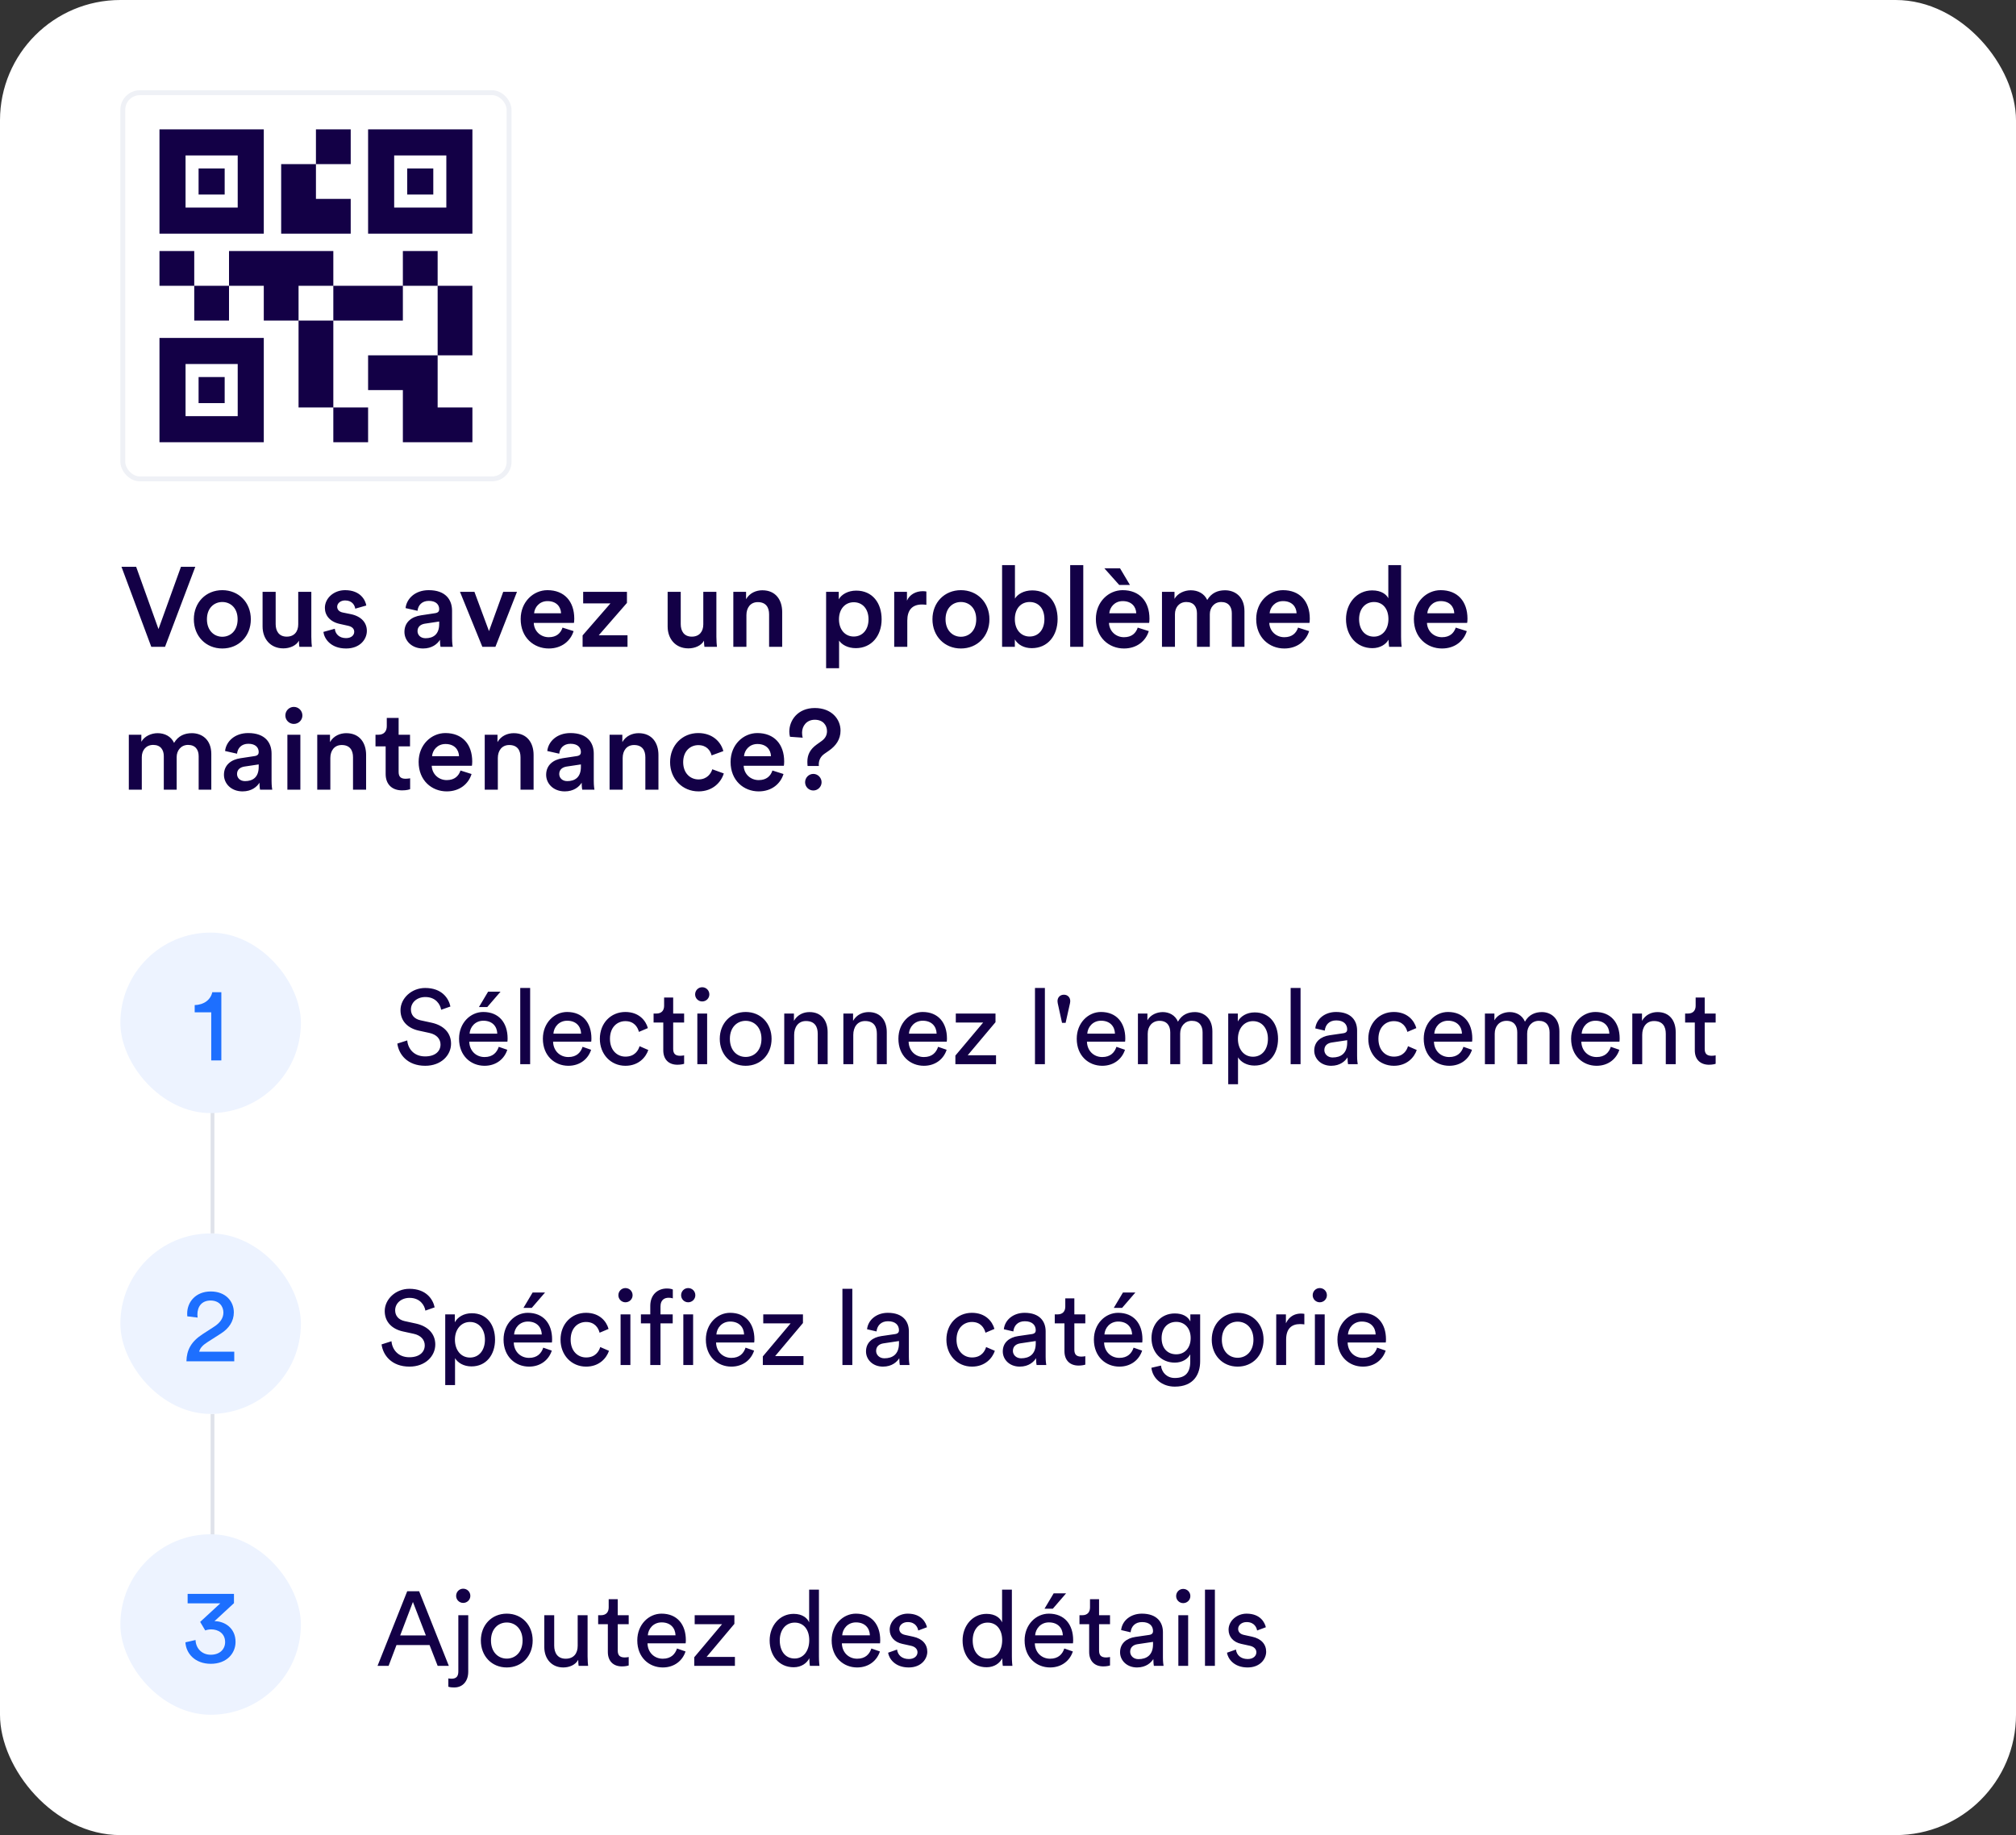 <svg width="268" height="244" viewBox="0 0 268 244" fill="none" xmlns="http://www.w3.org/2000/svg">
<rect x="0" y="0" width="268" height="244" fill="#333333" stroke="none"/>
<rect width="268" height="244" rx="16" fill="white"/>
<rect x="16.325" y="12.325" width="51.35" height="51.35" rx="2.275" fill="white"/>
<rect x="16.325" y="12.325" width="51.35" height="51.35" rx="2.275" stroke="#EFF1F6" stroke-width="0.65"/>
<path d="M48.934 58.8H44.311V54.178H48.934V58.8ZM44.311 42.622H39.689V54.178H44.311V42.622ZM62.8 38H58.178V47.245H62.8V38ZM58.178 33.378H53.556V38H58.178V33.378ZM30.445 38H25.822V42.622H30.445V38ZM25.822 33.378H21.2V38H25.822V33.378ZM42 21.822H46.622V17.2H42V21.822ZM24.667 20.667V27.6H31.6V20.667H24.667ZM35.067 31.067H21.2V17.2H35.067V31.067ZM24.667 48.4V55.333H31.6V48.4H24.667ZM35.067 58.8H21.2V44.933H35.067V58.8ZM52.4 20.667V27.6H59.334V20.667H52.4ZM62.8 31.067H48.934V17.2H62.8V31.067ZM58.178 54.178V47.245H48.934V51.867H53.556V58.8H62.8V54.178H58.178ZM53.556 38H44.311V42.622H53.556V38ZM44.311 33.378H30.445V38H35.067V42.622H39.689V38H44.311V33.378ZM46.622 31.067V26.445H42V21.822H37.378V31.067H46.622ZM29.867 22.4H26.4V25.867H29.867V22.4ZM29.867 50.133H26.4V53.6H29.867V50.133ZM57.6 22.4H54.133V25.867H57.6V22.4Z" fill="#130046"/>
<path d="M21.07 83.645L24.055 75.365H25.96L21.94 86H20.11L16.15 75.365H18.1L21.07 83.645ZM29.549 84.665C30.629 84.665 31.589 83.87 31.589 82.34C31.589 80.825 30.629 80.045 29.549 80.045C28.484 80.045 27.509 80.825 27.509 82.34C27.509 83.855 28.484 84.665 29.549 84.665ZM29.549 78.47C31.739 78.47 33.344 80.105 33.344 82.34C33.344 84.59 31.739 86.225 29.549 86.225C27.374 86.225 25.769 84.59 25.769 82.34C25.769 80.105 27.374 78.47 29.549 78.47ZM39.736 85.19C39.376 85.85 38.521 86.21 37.666 86.21C35.926 86.21 34.906 84.92 34.906 83.3V78.695H36.646V82.985C36.646 83.885 37.066 84.65 38.116 84.65C39.121 84.65 39.646 83.975 39.646 83.015V78.695H41.386V84.665C41.386 85.265 41.431 85.73 41.461 86H39.796C39.766 85.835 39.736 85.49 39.736 85.19ZM42.994 84.02L44.509 83.6C44.569 84.26 45.064 84.845 45.994 84.845C46.714 84.845 47.089 84.455 47.089 84.005C47.089 83.615 46.819 83.315 46.234 83.195L45.154 82.955C43.864 82.67 43.189 81.83 43.189 80.825C43.189 79.55 44.359 78.47 45.874 78.47C47.914 78.47 48.574 79.79 48.694 80.51L47.224 80.93C47.164 80.51 46.849 79.835 45.874 79.835C45.259 79.835 44.824 80.225 44.824 80.675C44.824 81.065 45.109 81.35 45.559 81.44L46.669 81.665C48.049 81.965 48.769 82.805 48.769 83.885C48.769 84.995 47.869 86.225 46.009 86.225C43.894 86.225 43.084 84.845 42.994 84.02ZM53.765 84.02C53.765 82.715 54.725 81.995 55.97 81.815L57.845 81.53C58.265 81.47 58.385 81.26 58.385 81.005C58.385 80.39 57.965 79.895 57.005 79.895C56.09 79.895 55.58 80.48 55.505 81.215L53.915 80.855C54.05 79.595 55.19 78.47 56.99 78.47C59.24 78.47 60.095 79.745 60.095 81.2V84.83C60.095 85.49 60.17 85.925 60.185 86H58.565C58.55 85.955 58.49 85.655 58.49 85.07C58.145 85.625 57.425 86.225 56.24 86.225C54.71 86.225 53.765 85.175 53.765 84.02ZM56.57 84.86C57.545 84.86 58.385 84.395 58.385 82.97V82.64L56.48 82.925C55.94 83.015 55.505 83.315 55.505 83.915C55.505 84.41 55.88 84.86 56.57 84.86ZM68.725 78.695L65.86 86H64.12L61.15 78.695H63.07L65.005 83.915L66.895 78.695H68.725ZM71.001 81.545H74.586C74.556 80.69 73.986 79.925 72.786 79.925C71.691 79.925 71.061 80.765 71.001 81.545ZM74.781 83.45L76.251 83.915C75.861 85.19 74.706 86.225 72.951 86.225C70.971 86.225 69.216 84.785 69.216 82.31C69.216 80 70.926 78.47 72.771 78.47C75.021 78.47 76.341 79.955 76.341 82.265C76.341 82.55 76.311 82.79 76.296 82.82H70.956C71.001 83.93 71.871 84.725 72.951 84.725C74.001 84.725 74.541 84.17 74.781 83.45ZM83.419 86H77.449V84.485L81.154 80.225H77.524V78.695H83.344V80.165L79.594 84.47H83.419V86ZM93.584 85.19C93.224 85.85 92.369 86.21 91.514 86.21C89.774 86.21 88.754 84.92 88.754 83.3V78.695H90.494V82.985C90.494 83.885 90.914 84.65 91.964 84.65C92.969 84.65 93.494 83.975 93.494 83.015V78.695H95.234V84.665C95.234 85.265 95.279 85.73 95.309 86H93.644C93.614 85.835 93.584 85.49 93.584 85.19ZM99.226 81.785V86H97.486V78.695H99.181V79.67C99.661 78.83 100.531 78.485 101.341 78.485C103.126 78.485 103.981 79.775 103.981 81.38V86H102.241V81.68C102.241 80.78 101.836 80.06 100.741 80.06C99.751 80.06 99.226 80.825 99.226 81.785ZM111.545 88.85H109.82V78.695H111.5V79.685C111.86 79.055 112.7 78.53 113.825 78.53C115.985 78.53 117.2 80.18 117.2 82.34C117.2 84.53 115.865 86.18 113.765 86.18C112.715 86.18 111.92 85.73 111.545 85.175V88.85ZM115.46 82.34C115.46 80.975 114.665 80.075 113.495 80.075C112.355 80.075 111.53 80.975 111.53 82.34C111.53 83.735 112.355 84.635 113.495 84.635C114.65 84.635 115.46 83.735 115.46 82.34ZM123.148 78.65V80.42C122.953 80.39 122.758 80.375 122.578 80.375C121.228 80.375 120.613 81.155 120.613 82.52V86H118.873V78.695H120.568V79.865C120.913 79.07 121.723 78.605 122.683 78.605C122.893 78.605 123.073 78.635 123.148 78.65ZM127.737 84.665C128.817 84.665 129.777 83.87 129.777 82.34C129.777 80.825 128.817 80.045 127.737 80.045C126.672 80.045 125.697 80.825 125.697 82.34C125.697 83.855 126.672 84.665 127.737 84.665ZM127.737 78.47C129.927 78.47 131.532 80.105 131.532 82.34C131.532 84.59 129.927 86.225 127.737 86.225C125.562 86.225 123.957 84.59 123.957 82.34C123.957 80.105 125.562 78.47 127.737 78.47ZM134.909 86H133.214V75.14H134.924V79.595C135.254 79.025 136.094 78.5 137.219 78.5C139.409 78.5 140.594 80.165 140.594 82.31C140.594 84.515 139.289 86.18 137.159 86.18C136.124 86.18 135.329 85.73 134.909 85.025V86ZM138.839 82.325C138.839 80.87 138.029 80.045 136.874 80.045C135.764 80.045 134.909 80.87 134.909 82.325C134.909 83.765 135.764 84.635 136.874 84.635C138.014 84.635 138.839 83.765 138.839 82.325ZM144.007 86H142.267V75.14H144.007V86ZM147.466 81.545H151.051C151.021 80.69 150.451 79.925 149.251 79.925C148.156 79.925 147.526 80.765 147.466 81.545ZM151.246 83.45L152.716 83.915C152.326 85.19 151.171 86.225 149.416 86.225C147.436 86.225 145.681 84.785 145.681 82.31C145.681 80 147.391 78.47 149.236 78.47C151.486 78.47 152.806 79.955 152.806 82.265C152.806 82.55 152.776 82.79 152.761 82.82H147.421C147.466 83.93 148.336 84.725 149.416 84.725C150.466 84.725 151.006 84.17 151.246 83.45ZM148.786 77.78L146.806 75.56H148.891L150.211 77.78H148.786ZM156.194 86H154.469V78.695H156.134V79.625C156.554 78.875 157.469 78.485 158.294 78.485C159.254 78.485 160.094 78.92 160.484 79.775C161.054 78.815 161.909 78.485 162.854 78.485C164.174 78.485 165.434 79.325 165.434 81.26V86H163.754V81.545C163.754 80.69 163.319 80.045 162.344 80.045C161.429 80.045 160.829 80.765 160.829 81.665V86H159.119V81.545C159.119 80.705 158.699 80.045 157.709 80.045C156.779 80.045 156.194 80.735 156.194 81.665V86ZM168.779 81.545H172.364C172.334 80.69 171.764 79.925 170.564 79.925C169.469 79.925 168.839 80.765 168.779 81.545ZM172.559 83.45L174.029 83.915C173.639 85.19 172.484 86.225 170.729 86.225C168.749 86.225 166.994 84.785 166.994 82.31C166.994 80 168.704 78.47 170.549 78.47C172.799 78.47 174.119 79.955 174.119 82.265C174.119 82.55 174.089 82.79 174.074 82.82H168.734C168.779 83.93 169.649 84.725 170.729 84.725C171.779 84.725 172.319 84.17 172.559 83.45ZM180.673 82.325C180.673 83.72 181.453 84.65 182.638 84.65C183.778 84.65 184.573 83.705 184.573 82.31C184.573 80.915 183.793 80.045 182.653 80.045C181.513 80.045 180.673 80.93 180.673 82.325ZM186.253 75.14V84.665C186.253 85.325 186.313 85.88 186.328 86H184.663C184.633 85.835 184.588 85.355 184.588 85.055C184.243 85.67 183.478 86.18 182.443 86.18C180.343 86.18 178.933 84.53 178.933 82.325C178.933 80.225 180.358 78.5 182.413 78.5C183.688 78.5 184.333 79.085 184.558 79.55V75.14H186.253ZM189.741 81.545H193.326C193.296 80.69 192.726 79.925 191.526 79.925C190.431 79.925 189.801 80.765 189.741 81.545ZM193.521 83.45L194.991 83.915C194.601 85.19 193.446 86.225 191.691 86.225C189.711 86.225 187.956 84.785 187.956 82.31C187.956 80 189.666 78.47 191.511 78.47C193.761 78.47 195.081 79.955 195.081 82.265C195.081 82.55 195.051 82.79 195.036 82.82H189.696C189.741 83.93 190.611 84.725 191.691 84.725C192.741 84.725 193.281 84.17 193.521 83.45ZM18.85 105H17.125V97.695H18.79V98.625C19.21 97.875 20.125 97.485 20.95 97.485C21.91 97.485 22.75 97.92 23.14 98.775C23.71 97.815 24.565 97.485 25.51 97.485C26.83 97.485 28.09 98.325 28.09 100.26V105H26.41V100.545C26.41 99.69 25.975 99.045 25 99.045C24.085 99.045 23.485 99.765 23.485 100.665V105H21.775V100.545C21.775 99.705 21.355 99.045 20.365 99.045C19.435 99.045 18.85 99.735 18.85 100.665V105ZM29.771 103.02C29.771 101.715 30.731 100.995 31.976 100.815L33.851 100.53C34.271 100.47 34.391 100.26 34.391 100.005C34.391 99.39 33.971 98.895 33.011 98.895C32.096 98.895 31.586 99.48 31.511 100.215L29.921 99.855C30.056 98.595 31.196 97.47 32.996 97.47C35.246 97.47 36.101 98.745 36.101 100.2V103.83C36.101 104.49 36.176 104.925 36.191 105H34.571C34.556 104.955 34.496 104.655 34.496 104.07C34.151 104.625 33.431 105.225 32.246 105.225C30.716 105.225 29.771 104.175 29.771 103.02ZM32.576 103.86C33.551 103.86 34.391 103.395 34.391 101.97V101.64L32.486 101.925C31.946 102.015 31.511 102.315 31.511 102.915C31.511 103.41 31.886 103.86 32.576 103.86ZM39.929 105H38.204V97.695H39.929V105ZM37.934 95.13C37.934 94.5 38.444 93.99 39.059 93.99C39.689 93.99 40.199 94.5 40.199 95.13C40.199 95.76 39.689 96.255 39.059 96.255C38.444 96.255 37.934 95.76 37.934 95.13ZM43.914 100.785V105H42.174V97.695H43.869V98.67C44.349 97.83 45.219 97.485 46.029 97.485C47.814 97.485 48.669 98.775 48.669 100.38V105H46.929V100.68C46.929 99.78 46.524 99.06 45.429 99.06C44.439 99.06 43.914 99.825 43.914 100.785ZM52.992 95.46V97.695H54.507V99.24H52.992V102.63C52.992 103.275 53.277 103.545 53.922 103.545C54.162 103.545 54.447 103.5 54.522 103.485V104.925C54.417 104.97 54.087 105.09 53.457 105.09C52.107 105.09 51.267 104.28 51.267 102.915V99.24H49.917V97.695H50.292C51.072 97.695 51.417 97.2 51.417 96.555V95.46H52.992ZM57.437 100.545H61.022C60.992 99.69 60.422 98.925 59.222 98.925C58.127 98.925 57.497 99.765 57.437 100.545ZM61.217 102.45L62.687 102.915C62.297 104.19 61.142 105.225 59.387 105.225C57.407 105.225 55.652 103.785 55.652 101.31C55.652 99 57.362 97.47 59.207 97.47C61.457 97.47 62.777 98.955 62.777 101.265C62.777 101.55 62.747 101.79 62.732 101.82H57.392C57.437 102.93 58.307 103.725 59.387 103.725C60.437 103.725 60.977 103.17 61.217 102.45ZM66.18 100.785V105H64.439V97.695H66.135V98.67C66.615 97.83 67.484 97.485 68.294 97.485C70.079 97.485 70.934 98.775 70.934 100.38V105H69.195V100.68C69.195 99.78 68.79 99.06 67.695 99.06C66.704 99.06 66.18 99.825 66.18 100.785ZM72.603 103.02C72.603 101.715 73.563 100.995 74.808 100.815L76.683 100.53C77.103 100.47 77.223 100.26 77.223 100.005C77.223 99.39 76.803 98.895 75.843 98.895C74.928 98.895 74.418 99.48 74.343 100.215L72.753 99.855C72.888 98.595 74.028 97.47 75.828 97.47C78.078 97.47 78.933 98.745 78.933 100.2V103.83C78.933 104.49 79.008 104.925 79.023 105H77.403C77.388 104.955 77.328 104.655 77.328 104.07C76.983 104.625 76.263 105.225 75.078 105.225C73.548 105.225 72.603 104.175 72.603 103.02ZM75.408 103.86C76.383 103.86 77.223 103.395 77.223 101.97V101.64L75.318 101.925C74.778 102.015 74.343 102.315 74.343 102.915C74.343 103.41 74.718 103.86 75.408 103.86ZM82.776 100.785V105H81.036V97.695H82.731V98.67C83.211 97.83 84.081 97.485 84.891 97.485C86.676 97.485 87.531 98.775 87.531 100.38V105H85.791V100.68C85.791 99.78 85.386 99.06 84.291 99.06C83.301 99.06 82.776 99.825 82.776 100.785ZM92.829 99.075C91.764 99.075 90.819 99.87 90.819 101.34C90.819 102.81 91.764 103.635 92.859 103.635C93.999 103.635 94.524 102.84 94.689 102.285L96.219 102.84C95.874 103.98 94.779 105.225 92.859 105.225C90.714 105.225 89.079 103.56 89.079 101.34C89.079 99.09 90.714 97.47 92.814 97.47C94.779 97.47 95.859 98.7 96.159 99.87L94.599 100.44C94.434 99.795 93.939 99.075 92.829 99.075ZM98.906 100.545H102.491C102.461 99.69 101.891 98.925 100.691 98.925C99.596 98.925 98.966 99.765 98.906 100.545ZM102.686 102.45L104.156 102.915C103.766 104.19 102.611 105.225 100.856 105.225C98.876 105.225 97.121 103.785 97.121 101.31C97.121 99 98.831 97.47 100.676 97.47C102.926 97.47 104.246 98.955 104.246 101.265C104.246 101.55 104.216 101.79 104.201 101.82H98.861C98.906 102.93 99.776 103.725 100.856 103.725C101.906 103.725 102.446 103.17 102.686 102.45ZM108.858 101.85H107.358C107.343 101.655 107.328 101.49 107.328 101.28C107.328 100.38 107.673 99.645 108.543 99.015L109.233 98.52C109.728 98.16 109.938 97.725 109.938 97.215C109.938 96.435 109.413 95.7 108.318 95.7C107.208 95.7 106.623 96.555 106.623 97.41C106.623 97.635 106.653 97.92 106.713 98.085L105.018 97.965C104.958 97.755 104.928 97.515 104.928 97.275C104.928 95.775 106.053 94.14 108.318 94.14C110.538 94.14 111.738 95.61 111.738 97.14C111.738 98.325 111.108 99.165 110.238 99.78L109.593 100.23C109.098 100.575 108.843 101.07 108.843 101.655C108.843 101.685 108.843 101.76 108.858 101.85ZM107.028 104.01C107.028 103.41 107.508 102.9 108.123 102.9C108.723 102.9 109.218 103.41 109.218 104.01C109.218 104.61 108.723 105.105 108.123 105.105C107.508 105.105 107.028 104.61 107.028 104.01Z" fill="#130046"/>
<rect x="28" y="146" width="0.5" height="18" fill="#DFE2EA"/>
<rect x="28" y="188" width="0.5" height="18" fill="#DFE2EA"/>
<rect x="16" y="124" width="24" height="24" rx="12" fill="#EDF3FF"/>
<path d="M29.424 141H28.08V134.602H25.882V133.636C27.142 133.608 28.01 132.908 28.22 131.928H29.424V141Z" fill="#1D6FFF"/>
<path d="M59.877 133.828L58.645 134.262C58.533 133.548 57.931 132.568 56.545 132.568C55.425 132.568 54.627 133.296 54.627 134.22C54.627 134.934 55.061 135.48 55.901 135.662L57.385 135.984C59.037 136.348 59.961 137.384 59.961 138.77C59.961 140.31 58.645 141.71 56.531 141.71C54.137 141.71 53.003 140.17 52.821 138.756L54.137 138.336C54.235 139.442 55.019 140.464 56.517 140.464C57.889 140.464 58.561 139.75 58.561 138.882C58.561 138.168 58.071 137.552 57.077 137.342L55.663 137.034C54.249 136.726 53.241 135.802 53.241 134.318C53.241 132.764 54.683 131.364 56.517 131.364C58.757 131.364 59.653 132.75 59.877 133.828ZM62.425 137.44H66.107C66.079 136.474 65.449 135.718 64.259 135.718C63.153 135.718 62.481 136.572 62.425 137.44ZM66.303 139.19L67.437 139.582C67.059 140.772 65.981 141.71 64.413 141.71C62.607 141.71 61.025 140.394 61.025 138.112C61.025 135.998 62.551 134.556 64.245 134.556C66.317 134.556 67.479 135.984 67.479 138.084C67.479 138.252 67.465 138.42 67.451 138.504H62.383C62.411 139.708 63.279 140.548 64.413 140.548C65.505 140.548 66.051 139.946 66.303 139.19ZM66.541 131.854L64.777 133.898H63.671L64.889 131.854H66.541ZM70.475 141.5H69.159V131.364H70.475V141.5ZM73.568 137.44H77.25C77.222 136.474 76.592 135.718 75.402 135.718C74.296 135.718 73.624 136.572 73.568 137.44ZM77.446 139.19L78.58 139.582C78.202 140.772 77.124 141.71 75.556 141.71C73.75 141.71 72.168 140.394 72.168 138.112C72.168 135.998 73.694 134.556 75.388 134.556C77.46 134.556 78.622 135.984 78.622 138.084C78.622 138.252 78.608 138.42 78.594 138.504H73.526C73.554 139.708 74.422 140.548 75.556 140.548C76.648 140.548 77.194 139.946 77.446 139.19ZM83.13 135.774C82.066 135.774 81.086 136.558 81.086 138.126C81.086 139.666 82.052 140.492 83.144 140.492C84.404 140.492 84.866 139.638 85.02 139.106L86.182 139.61C85.86 140.576 84.894 141.71 83.144 141.71C81.184 141.71 79.742 140.17 79.742 138.126C79.742 136.026 81.212 134.556 83.13 134.556C84.922 134.556 85.846 135.676 86.126 136.698L84.936 137.202C84.768 136.544 84.278 135.774 83.13 135.774ZM89.49 132.638V134.766H90.945V135.956H89.49V139.456C89.49 140.072 89.742 140.38 90.427 140.38C90.596 140.38 90.834 140.352 90.945 140.324V141.444C90.834 141.486 90.498 141.57 90.049 141.57C88.901 141.57 88.174 140.87 88.174 139.652V135.956H86.885V134.766H87.249C87.978 134.766 88.285 134.318 88.285 133.73V132.638H89.49ZM94.004 141.5H92.702V134.766H94.004V141.5ZM92.408 132.218C92.408 131.686 92.828 131.266 93.346 131.266C93.878 131.266 94.298 131.686 94.298 132.218C94.298 132.736 93.878 133.156 93.346 133.156C92.828 133.156 92.408 132.736 92.408 132.218ZM99.127 140.534C100.247 140.534 101.227 139.694 101.227 138.126C101.227 136.572 100.247 135.732 99.127 135.732C98.007 135.732 97.027 136.572 97.027 138.126C97.027 139.694 98.007 140.534 99.127 140.534ZM99.127 134.556C101.143 134.556 102.571 136.082 102.571 138.126C102.571 140.184 101.143 141.71 99.127 141.71C97.111 141.71 95.683 140.184 95.683 138.126C95.683 136.082 97.111 134.556 99.127 134.556ZM105.571 137.608V141.5H104.255V134.766H105.543V135.732C106.033 134.892 106.831 134.57 107.615 134.57C109.225 134.57 110.023 135.732 110.023 137.23V141.5H108.707V137.454C108.707 136.516 108.315 135.76 107.139 135.76C106.103 135.76 105.571 136.586 105.571 137.608ZM113.432 137.608V141.5H112.116V134.766H113.404V135.732C113.894 134.892 114.692 134.57 115.476 134.57C117.086 134.57 117.884 135.732 117.884 137.23V141.5H116.568V137.454C116.568 136.516 116.176 135.76 115 135.76C113.964 135.76 113.432 136.586 113.432 137.608ZM120.831 137.44H124.513C124.485 136.474 123.855 135.718 122.665 135.718C121.559 135.718 120.887 136.572 120.831 137.44ZM124.709 139.19L125.843 139.582C125.465 140.772 124.387 141.71 122.819 141.71C121.013 141.71 119.431 140.394 119.431 138.112C119.431 135.998 120.957 134.556 122.651 134.556C124.723 134.556 125.885 135.984 125.885 138.084C125.885 138.252 125.871 138.42 125.857 138.504H120.789C120.817 139.708 121.685 140.548 122.819 140.548C123.911 140.548 124.457 139.946 124.709 139.19ZM132.409 141.5H127.005V140.352L130.701 135.956H127.061V134.766H132.339V135.914L128.643 140.31H132.409V141.5ZM138.903 141.5H137.587V131.364H138.903V141.5ZM140.581 133.114C140.581 132.61 140.931 132.26 141.435 132.26C141.925 132.26 142.275 132.61 142.275 133.114C142.275 133.198 142.261 133.296 142.247 133.366L141.659 135.998H141.183L140.609 133.38C140.595 133.31 140.581 133.184 140.581 133.114ZM144.538 137.44H148.22C148.192 136.474 147.562 135.718 146.372 135.718C145.266 135.718 144.594 136.572 144.538 137.44ZM148.416 139.19L149.55 139.582C149.172 140.772 148.094 141.71 146.526 141.71C144.72 141.71 143.138 140.394 143.138 138.112C143.138 135.998 144.664 134.556 146.358 134.556C148.43 134.556 149.592 135.984 149.592 138.084C149.592 138.252 149.578 138.42 149.564 138.504H144.496C144.524 139.708 145.392 140.548 146.526 140.548C147.618 140.548 148.164 139.946 148.416 139.19ZM152.574 141.5H151.272V134.766H152.532V135.662C152.952 134.92 153.792 134.57 154.576 134.57C155.416 134.57 156.228 134.976 156.592 135.844C157.124 134.878 157.992 134.57 158.846 134.57C160.022 134.57 161.17 135.368 161.17 137.132V141.5H159.868V137.272C159.868 136.39 159.434 135.732 158.44 135.732C157.516 135.732 156.886 136.46 156.886 137.426V141.5H155.57V137.272C155.57 136.404 155.15 135.732 154.142 135.732C153.204 135.732 152.574 136.432 152.574 137.44V141.5ZM164.578 144.16H163.276V134.766H164.55V135.816C164.914 135.144 165.712 134.612 166.804 134.612C168.82 134.612 169.898 136.166 169.898 138.126C169.898 140.128 168.736 141.682 166.762 141.682C165.726 141.682 164.942 141.192 164.578 140.59V144.16ZM168.554 138.126C168.554 136.782 167.798 135.774 166.566 135.774C165.362 135.774 164.564 136.782 164.564 138.126C164.564 139.512 165.362 140.506 166.566 140.506C167.784 140.506 168.554 139.512 168.554 138.126ZM172.891 141.5H171.575V131.364H172.891V141.5ZM174.71 139.694C174.71 138.49 175.592 137.818 176.754 137.65L178.574 137.384C178.98 137.328 179.092 137.118 179.092 136.88C179.092 136.222 178.658 135.676 177.636 135.676C176.712 135.676 176.194 136.25 176.11 137.034L174.85 136.74C174.99 135.452 176.152 134.556 177.608 134.556C179.624 134.556 180.408 135.704 180.408 137.02V140.394C180.408 140.982 180.464 141.332 180.492 141.5H179.204C179.176 141.332 179.134 141.08 179.134 140.59C178.84 141.066 178.168 141.71 176.964 141.71C175.592 141.71 174.71 140.758 174.71 139.694ZM177.146 140.604C178.224 140.604 179.092 140.086 179.092 138.616V138.308L177.034 138.616C176.474 138.7 176.054 139.022 176.054 139.624C176.054 140.128 176.474 140.604 177.146 140.604ZM185.286 135.774C184.222 135.774 183.242 136.558 183.242 138.126C183.242 139.666 184.208 140.492 185.3 140.492C186.56 140.492 187.022 139.638 187.176 139.106L188.338 139.61C188.016 140.576 187.05 141.71 185.3 141.71C183.34 141.71 181.898 140.17 181.898 138.126C181.898 136.026 183.368 134.556 185.286 134.556C187.078 134.556 188.002 135.676 188.282 136.698L187.092 137.202C186.924 136.544 186.434 135.774 185.286 135.774ZM190.667 137.44H194.349C194.321 136.474 193.691 135.718 192.501 135.718C191.395 135.718 190.723 136.572 190.667 137.44ZM194.545 139.19L195.679 139.582C195.301 140.772 194.223 141.71 192.655 141.71C190.849 141.71 189.267 140.394 189.267 138.112C189.267 135.998 190.793 134.556 192.487 134.556C194.559 134.556 195.721 135.984 195.721 138.084C195.721 138.252 195.707 138.42 195.693 138.504H190.625C190.653 139.708 191.521 140.548 192.655 140.548C193.747 140.548 194.293 139.946 194.545 139.19ZM198.703 141.5H197.401V134.766H198.661V135.662C199.081 134.92 199.921 134.57 200.705 134.57C201.545 134.57 202.357 134.976 202.721 135.844C203.253 134.878 204.121 134.57 204.975 134.57C206.151 134.57 207.299 135.368 207.299 137.132V141.5H205.997V137.272C205.997 136.39 205.563 135.732 204.569 135.732C203.645 135.732 203.015 136.46 203.015 137.426V141.5H201.699V137.272C201.699 136.404 201.279 135.732 200.271 135.732C199.333 135.732 198.703 136.432 198.703 137.44V141.5ZM210.259 137.44H213.941C213.913 136.474 213.283 135.718 212.093 135.718C210.987 135.718 210.315 136.572 210.259 137.44ZM214.137 139.19L215.271 139.582C214.893 140.772 213.815 141.71 212.247 141.71C210.441 141.71 208.859 140.394 208.859 138.112C208.859 135.998 210.385 134.556 212.079 134.556C214.151 134.556 215.313 135.984 215.313 138.084C215.313 138.252 215.299 138.42 215.285 138.504H210.217C210.245 139.708 211.113 140.548 212.247 140.548C213.339 140.548 213.885 139.946 214.137 139.19ZM218.309 137.608V141.5H216.993V134.766H218.281V135.732C218.771 134.892 219.569 134.57 220.353 134.57C221.963 134.57 222.761 135.732 222.761 137.23V141.5H221.445V137.454C221.445 136.516 221.053 135.76 219.877 135.76C218.841 135.76 218.309 136.586 218.309 137.608ZM226.618 132.638V134.766H228.074V135.956H226.618V139.456C226.618 140.072 226.87 140.38 227.556 140.38C227.724 140.38 227.962 140.352 228.074 140.324V141.444C227.962 141.486 227.626 141.57 227.178 141.57C226.03 141.57 225.302 140.87 225.302 139.652V135.956H224.014V134.766H224.378C225.106 134.766 225.414 134.318 225.414 133.73V132.638H226.618Z" fill="#130046"/>
<rect x="16" y="164" width="24" height="24" rx="12" fill="#EDF3FF"/>
<path d="M26.269 175.19L24.897 175.022C24.883 174.896 24.883 174.77 24.883 174.658C24.883 173.104 26.031 171.718 28.019 171.718C29.965 171.718 31.085 172.992 31.085 174.504C31.085 175.694 30.413 176.646 29.377 177.304L27.585 178.452C27.067 178.788 26.605 179.166 26.479 179.726H31.141V181H24.785C24.813 179.516 25.401 178.382 26.941 177.388L28.453 176.408C29.307 175.862 29.699 175.218 29.699 174.518C29.699 173.692 29.139 172.922 27.991 172.922C26.801 172.922 26.241 173.748 26.241 174.784C26.241 174.91 26.255 175.05 26.269 175.19Z" fill="#1D6FFF"/>
<path d="M57.781 173.828L56.549 174.262C56.437 173.548 55.835 172.568 54.449 172.568C53.329 172.568 52.531 173.296 52.531 174.22C52.531 174.934 52.965 175.48 53.805 175.662L55.289 175.984C56.941 176.348 57.865 177.384 57.865 178.77C57.865 180.31 56.549 181.71 54.435 181.71C52.041 181.71 50.907 180.17 50.725 178.756L52.041 178.336C52.139 179.442 52.923 180.464 54.421 180.464C55.793 180.464 56.465 179.75 56.465 178.882C56.465 178.168 55.975 177.552 54.981 177.342L53.567 177.034C52.153 176.726 51.145 175.802 51.145 174.318C51.145 172.764 52.587 171.364 54.421 171.364C56.661 171.364 57.557 172.75 57.781 173.828ZM60.49 184.16H59.188V174.766H60.462V175.816C60.826 175.144 61.624 174.612 62.716 174.612C64.732 174.612 65.81 176.166 65.81 178.126C65.81 180.128 64.648 181.682 62.674 181.682C61.638 181.682 60.854 181.192 60.49 180.59V184.16ZM64.466 178.126C64.466 176.782 63.71 175.774 62.478 175.774C61.274 175.774 60.476 176.782 60.476 178.126C60.476 179.512 61.274 180.506 62.478 180.506C63.696 180.506 64.466 179.512 64.466 178.126ZM68.341 177.44H72.023C71.995 176.474 71.365 175.718 70.175 175.718C69.069 175.718 68.397 176.572 68.341 177.44ZM72.219 179.19L73.353 179.582C72.975 180.772 71.897 181.71 70.329 181.71C68.523 181.71 66.941 180.394 66.941 178.112C66.941 175.998 68.467 174.556 70.161 174.556C72.233 174.556 73.395 175.984 73.395 178.084C73.395 178.252 73.381 178.42 73.367 178.504H68.299C68.327 179.708 69.195 180.548 70.329 180.548C71.421 180.548 71.967 179.946 72.219 179.19ZM72.457 171.854L70.693 173.898H69.587L70.805 171.854H72.457ZM77.903 175.774C76.839 175.774 75.859 176.558 75.859 178.126C75.859 179.666 76.825 180.492 77.917 180.492C79.177 180.492 79.639 179.638 79.793 179.106L80.955 179.61C80.633 180.576 79.667 181.71 77.917 181.71C75.957 181.71 74.515 180.17 74.515 178.126C74.515 176.026 75.985 174.556 77.903 174.556C79.695 174.556 80.619 175.676 80.899 176.698L79.709 177.202C79.541 176.544 79.051 175.774 77.903 175.774ZM83.801 181.5H82.499V174.766H83.801V181.5ZM82.205 172.218C82.205 171.686 82.625 171.266 83.143 171.266C83.675 171.266 84.095 171.686 84.095 172.218C84.095 172.736 83.675 173.156 83.143 173.156C82.625 173.156 82.205 172.736 82.205 172.218ZM89.428 175.956H87.804V181.5H86.446V175.956H85.2V174.766H86.446V173.632C86.446 172.134 87.44 171.322 88.658 171.322C89.106 171.322 89.386 171.42 89.442 171.462V172.638C89.372 172.61 89.204 172.554 88.868 172.554C88.406 172.554 87.804 172.778 87.804 173.702V174.766H89.428V175.956ZM92.141 181.5H90.839V174.766H92.141V181.5ZM90.545 172.218C90.545 171.686 90.965 171.266 91.483 171.266C92.015 171.266 92.435 171.686 92.435 172.218C92.435 172.736 92.015 173.156 91.483 173.156C90.965 173.156 90.545 172.736 90.545 172.218ZM95.234 177.44H98.916C98.888 176.474 98.258 175.718 97.068 175.718C95.962 175.718 95.29 176.572 95.234 177.44ZM99.112 179.19L100.246 179.582C99.868 180.772 98.79 181.71 97.222 181.71C95.416 181.71 93.834 180.394 93.834 178.112C93.834 175.998 95.36 174.556 97.054 174.556C99.126 174.556 100.288 175.984 100.288 178.084C100.288 178.252 100.274 178.42 100.26 178.504H95.192C95.22 179.708 96.088 180.548 97.222 180.548C98.314 180.548 98.86 179.946 99.112 179.19ZM106.812 181.5H101.408V180.352L105.104 175.956H101.464V174.766H106.742V175.914L103.046 180.31H106.812V181.5ZM113.305 181.5H111.989V171.364H113.305V181.5ZM115.124 179.694C115.124 178.49 116.006 177.818 117.168 177.65L118.988 177.384C119.394 177.328 119.506 177.118 119.506 176.88C119.506 176.222 119.072 175.676 118.05 175.676C117.126 175.676 116.608 176.25 116.524 177.034L115.264 176.74C115.404 175.452 116.566 174.556 118.022 174.556C120.038 174.556 120.822 175.704 120.822 177.02V180.394C120.822 180.982 120.878 181.332 120.906 181.5H119.618C119.59 181.332 119.548 181.08 119.548 180.59C119.254 181.066 118.582 181.71 117.378 181.71C116.006 181.71 115.124 180.758 115.124 179.694ZM117.56 180.604C118.638 180.604 119.506 180.086 119.506 178.616V178.308L117.448 178.616C116.888 178.7 116.468 179.022 116.468 179.624C116.468 180.128 116.888 180.604 117.56 180.604ZM129.2 175.774C128.136 175.774 127.156 176.558 127.156 178.126C127.156 179.666 128.122 180.492 129.214 180.492C130.474 180.492 130.936 179.638 131.09 179.106L132.252 179.61C131.93 180.576 130.964 181.71 129.214 181.71C127.254 181.71 125.812 180.17 125.812 178.126C125.812 176.026 127.282 174.556 129.2 174.556C130.992 174.556 131.916 175.676 132.196 176.698L131.006 177.202C130.838 176.544 130.348 175.774 129.2 175.774ZM133.307 179.694C133.307 178.49 134.189 177.818 135.351 177.65L137.171 177.384C137.577 177.328 137.689 177.118 137.689 176.88C137.689 176.222 137.255 175.676 136.233 175.676C135.309 175.676 134.791 176.25 134.707 177.034L133.447 176.74C133.587 175.452 134.749 174.556 136.205 174.556C138.221 174.556 139.005 175.704 139.005 177.02V180.394C139.005 180.982 139.061 181.332 139.089 181.5H137.801C137.773 181.332 137.731 181.08 137.731 180.59C137.437 181.066 136.765 181.71 135.561 181.71C134.189 181.71 133.307 180.758 133.307 179.694ZM135.743 180.604C136.821 180.604 137.689 180.086 137.689 178.616V178.308L135.631 178.616C135.071 178.7 134.651 179.022 134.651 179.624C134.651 180.128 135.071 180.604 135.743 180.604ZM142.82 172.638V174.766H144.276V175.956H142.82V179.456C142.82 180.072 143.072 180.38 143.758 180.38C143.926 180.38 144.164 180.352 144.276 180.324V181.444C144.164 181.486 143.828 181.57 143.38 181.57C142.232 181.57 141.504 180.87 141.504 179.652V175.956H140.216V174.766H140.58C141.308 174.766 141.616 174.318 141.616 173.73V172.638H142.82ZM146.818 177.44H150.5C150.472 176.474 149.842 175.718 148.652 175.718C147.546 175.718 146.874 176.572 146.818 177.44ZM150.696 179.19L151.83 179.582C151.452 180.772 150.374 181.71 148.806 181.71C147 181.71 145.418 180.394 145.418 178.112C145.418 175.998 146.944 174.556 148.638 174.556C150.71 174.556 151.872 175.984 151.872 178.084C151.872 178.252 151.858 178.42 151.844 178.504H146.776C146.804 179.708 147.672 180.548 148.806 180.548C149.898 180.548 150.444 179.946 150.696 179.19ZM150.934 171.854L149.17 173.898H148.064L149.282 171.854H150.934ZM153.062 181.864L154.336 181.57C154.434 182.508 155.148 183.222 156.17 183.222C157.584 183.222 158.228 182.494 158.228 181.038V180.072C157.906 180.688 157.178 181.178 156.17 181.178C154.378 181.178 153.076 179.82 153.076 177.916C153.076 176.096 154.322 174.64 156.17 174.64C157.206 174.64 157.906 175.032 158.242 175.704V174.766H159.544V180.996C159.544 182.704 158.704 184.37 156.17 184.37C154.49 184.37 153.23 183.306 153.062 181.864ZM156.366 180.072C157.5 180.072 158.284 179.218 158.284 177.916C158.284 176.614 157.5 175.76 156.366 175.76C155.204 175.76 154.42 176.614 154.42 177.916C154.42 179.232 155.176 180.072 156.366 180.072ZM164.529 180.534C165.649 180.534 166.629 179.694 166.629 178.126C166.629 176.572 165.649 175.732 164.529 175.732C163.409 175.732 162.429 176.572 162.429 178.126C162.429 179.694 163.409 180.534 164.529 180.534ZM164.529 174.556C166.545 174.556 167.973 176.082 167.973 178.126C167.973 180.184 166.545 181.71 164.529 181.71C162.513 181.71 161.085 180.184 161.085 178.126C161.085 176.082 162.513 174.556 164.529 174.556ZM173.395 174.696V176.096C173.199 176.068 173.003 176.054 172.821 176.054C171.715 176.054 170.973 176.642 170.973 178.126V181.5H169.657V174.766H170.945V175.942C171.435 174.906 172.275 174.654 172.961 174.654C173.143 174.654 173.325 174.682 173.395 174.696ZM176.1 181.5H174.798V174.766H176.1V181.5ZM174.504 172.218C174.504 171.686 174.924 171.266 175.442 171.266C175.974 171.266 176.394 171.686 176.394 172.218C176.394 172.736 175.974 173.156 175.442 173.156C174.924 173.156 174.504 172.736 174.504 172.218ZM179.193 177.44H182.875C182.847 176.474 182.217 175.718 181.027 175.718C179.921 175.718 179.249 176.572 179.193 177.44ZM183.071 179.19L184.205 179.582C183.827 180.772 182.749 181.71 181.181 181.71C179.375 181.71 177.793 180.394 177.793 178.112C177.793 175.998 179.319 174.556 181.013 174.556C183.085 174.556 184.247 175.984 184.247 178.084C184.247 178.252 184.233 178.42 184.219 178.504H179.151C179.179 179.708 180.047 180.548 181.181 180.548C182.273 180.548 182.819 179.946 183.071 179.19Z" fill="#130046"/>
<rect x="16" y="204" width="24" height="24" rx="12" fill="#EDF3FF"/>
<path d="M27.281 216.786L26.609 215.652L29.283 213.188H24.943V211.928H31.103V213.16L28.513 215.554C29.843 215.554 31.313 216.45 31.313 218.312C31.313 219.838 30.137 221.224 28.023 221.224C25.923 221.224 24.733 219.852 24.649 218.368L25.993 218.06C26.049 219.264 26.917 220.02 28.009 220.02C29.255 220.02 29.927 219.25 29.927 218.34C29.927 217.15 28.975 216.646 28.079 216.646C27.799 216.646 27.519 216.702 27.281 216.786Z" fill="#1D6FFF"/>
<path d="M58.182 221.5L57.104 218.728H52.708L51.658 221.5H50.188L54.136 211.574H55.718L59.666 221.5H58.182ZM54.892 213.002L53.198 217.454H56.614L54.892 213.002ZM60.93 222.228V214.766H62.246V222.284C62.246 223.502 61.546 224.37 60.384 224.37C59.88 224.37 59.684 224.3 59.6 224.272V223.166C59.67 223.18 59.824 223.208 60.02 223.208C60.706 223.208 60.93 222.844 60.93 222.228ZM60.636 212.19C60.636 211.658 61.056 211.238 61.574 211.238C62.106 211.238 62.526 211.658 62.526 212.19C62.526 212.708 62.106 213.128 61.574 213.128C61.056 213.128 60.636 212.708 60.636 212.19ZM67.368 220.534C68.488 220.534 69.468 219.694 69.468 218.126C69.468 216.572 68.488 215.732 67.368 215.732C66.248 215.732 65.268 216.572 65.268 218.126C65.268 219.694 66.248 220.534 67.368 220.534ZM67.368 214.556C69.384 214.556 70.812 216.082 70.812 218.126C70.812 220.184 69.384 221.71 67.368 221.71C65.352 221.71 63.924 220.184 63.924 218.126C63.924 216.082 65.352 214.556 67.368 214.556ZM76.866 220.688C76.502 221.388 75.662 221.71 74.878 221.71C73.31 221.71 72.358 220.534 72.358 219.008V214.766H73.674V218.812C73.674 219.736 74.094 220.548 75.2 220.548C76.264 220.548 76.796 219.848 76.796 218.826V214.766H78.112V220.254C78.112 220.786 78.154 221.262 78.182 221.5H76.922C76.894 221.346 76.866 220.968 76.866 220.688ZM82.121 212.638V214.766H83.577V215.956H82.121V219.456C82.121 220.072 82.373 220.38 83.059 220.38C83.227 220.38 83.465 220.352 83.577 220.324V221.444C83.465 221.486 83.129 221.57 82.681 221.57C81.533 221.57 80.805 220.87 80.805 219.652V215.956H79.517V214.766H79.881C80.609 214.766 80.917 214.318 80.917 213.73V212.638H82.121ZM86.12 217.44H89.802C89.773 216.474 89.144 215.718 87.954 215.718C86.847 215.718 86.175 216.572 86.12 217.44ZM89.998 219.19L91.132 219.582C90.754 220.772 89.675 221.71 88.108 221.71C86.302 221.71 84.719 220.394 84.719 218.112C84.719 215.998 86.246 214.556 87.939 214.556C90.011 214.556 91.174 215.984 91.174 218.084C91.174 218.252 91.159 218.42 91.145 218.504H86.078C86.106 219.708 86.974 220.548 88.108 220.548C89.2 220.548 89.746 219.946 89.998 219.19ZM97.697 221.5H92.293V220.352L95.989 215.956H92.349V214.766H97.627V215.914L93.931 220.31H97.697V221.5ZM103.659 218.112C103.659 219.498 104.373 220.52 105.633 220.52C106.837 220.52 107.579 219.47 107.579 218.084C107.579 216.698 106.851 215.746 105.647 215.746C104.443 215.746 103.659 216.726 103.659 218.112ZM107.593 220.59V220.478C107.271 221.122 106.557 221.682 105.507 221.682C103.533 221.682 102.315 220.114 102.315 218.112C102.315 216.208 103.603 214.584 105.507 214.584C106.697 214.584 107.341 215.172 107.565 215.718V211.364H108.867V220.254C108.867 220.898 108.923 221.388 108.937 221.5H107.663C107.635 221.346 107.593 220.996 107.593 220.59ZM111.959 217.44H115.641C115.613 216.474 114.983 215.718 113.793 215.718C112.687 215.718 112.015 216.572 111.959 217.44ZM115.837 219.19L116.971 219.582C116.593 220.772 115.515 221.71 113.947 221.71C112.141 221.71 110.559 220.394 110.559 218.112C110.559 215.998 112.085 214.556 113.779 214.556C115.851 214.556 117.013 215.984 117.013 218.084C117.013 218.252 116.999 218.42 116.985 218.504H111.917C111.945 219.708 112.813 220.548 113.947 220.548C115.039 220.548 115.585 219.946 115.837 219.19ZM118.063 219.75L119.253 219.33C119.337 220.03 119.869 220.59 120.821 220.59C121.563 220.59 121.969 220.17 121.969 219.694C121.969 219.274 121.661 218.952 121.101 218.826L119.953 218.574C118.903 218.35 118.273 217.636 118.273 216.684C118.273 215.536 119.351 214.556 120.667 214.556C122.515 214.556 123.089 215.76 123.229 216.362L122.067 216.796C122.011 216.446 121.731 215.676 120.667 215.676C119.995 215.676 119.547 216.11 119.547 216.572C119.547 216.978 119.799 217.272 120.317 217.384L121.409 217.622C122.627 217.888 123.271 218.63 123.271 219.624C123.271 220.576 122.473 221.71 120.807 221.71C118.959 221.71 118.175 220.52 118.063 219.75ZM129.307 218.112C129.307 219.498 130.021 220.52 131.281 220.52C132.485 220.52 133.227 219.47 133.227 218.084C133.227 216.698 132.499 215.746 131.295 215.746C130.091 215.746 129.307 216.726 129.307 218.112ZM133.241 220.59V220.478C132.919 221.122 132.205 221.682 131.155 221.682C129.181 221.682 127.963 220.114 127.963 218.112C127.963 216.208 129.251 214.584 131.155 214.584C132.345 214.584 132.989 215.172 133.213 215.718V211.364H134.515V220.254C134.515 220.898 134.571 221.388 134.585 221.5H133.311C133.283 221.346 133.241 220.996 133.241 220.59ZM137.608 217.44H141.29C141.262 216.474 140.632 215.718 139.442 215.718C138.336 215.718 137.664 216.572 137.608 217.44ZM141.486 219.19L142.62 219.582C142.242 220.772 141.164 221.71 139.596 221.71C137.79 221.71 136.208 220.394 136.208 218.112C136.208 215.998 137.734 214.556 139.428 214.556C141.5 214.556 142.662 215.984 142.662 218.084C142.662 218.252 142.648 218.42 142.634 218.504H137.566C137.594 219.708 138.462 220.548 139.596 220.548C140.688 220.548 141.234 219.946 141.486 219.19ZM141.724 211.854L139.96 213.898H138.854L140.072 211.854H141.724ZM146.106 212.638V214.766H147.562V215.956H146.106V219.456C146.106 220.072 146.358 220.38 147.044 220.38C147.212 220.38 147.45 220.352 147.562 220.324V221.444C147.45 221.486 147.114 221.57 146.666 221.57C145.518 221.57 144.79 220.87 144.79 219.652V215.956H143.502V214.766H143.866C144.594 214.766 144.902 214.318 144.902 213.73V212.638H146.106ZM148.898 219.694C148.898 218.49 149.78 217.818 150.942 217.65L152.762 217.384C153.168 217.328 153.28 217.118 153.28 216.88C153.28 216.222 152.846 215.676 151.824 215.676C150.9 215.676 150.382 216.25 150.298 217.034L149.038 216.74C149.178 215.452 150.34 214.556 151.796 214.556C153.812 214.556 154.596 215.704 154.596 217.02V220.394C154.596 220.982 154.652 221.332 154.68 221.5H153.392C153.364 221.332 153.322 221.08 153.322 220.59C153.028 221.066 152.356 221.71 151.152 221.71C149.78 221.71 148.898 220.758 148.898 219.694ZM151.334 220.604C152.412 220.604 153.28 220.086 153.28 218.616V218.308L151.222 218.616C150.662 218.7 150.242 219.022 150.242 219.624C150.242 220.128 150.662 220.604 151.334 220.604ZM157.948 221.5H156.646V214.766H157.948V221.5ZM156.352 212.218C156.352 211.686 156.772 211.266 157.29 211.266C157.822 211.266 158.242 211.686 158.242 212.218C158.242 212.736 157.822 213.156 157.29 213.156C156.772 213.156 156.352 212.736 156.352 212.218ZM161.503 221.5H160.187V211.364H161.503V221.5ZM163.112 219.75L164.302 219.33C164.386 220.03 164.918 220.59 165.87 220.59C166.612 220.59 167.018 220.17 167.018 219.694C167.018 219.274 166.71 218.952 166.15 218.826L165.002 218.574C163.952 218.35 163.322 217.636 163.322 216.684C163.322 215.536 164.4 214.556 165.716 214.556C167.564 214.556 168.138 215.76 168.278 216.362L167.116 216.796C167.06 216.446 166.78 215.676 165.716 215.676C165.044 215.676 164.596 216.11 164.596 216.572C164.596 216.978 164.848 217.272 165.366 217.384L166.458 217.622C167.676 217.888 168.32 218.63 168.32 219.624C168.32 220.576 167.522 221.71 165.856 221.71C164.008 221.71 163.224 220.52 163.112 219.75Z" fill="#130046"/>
</svg>
